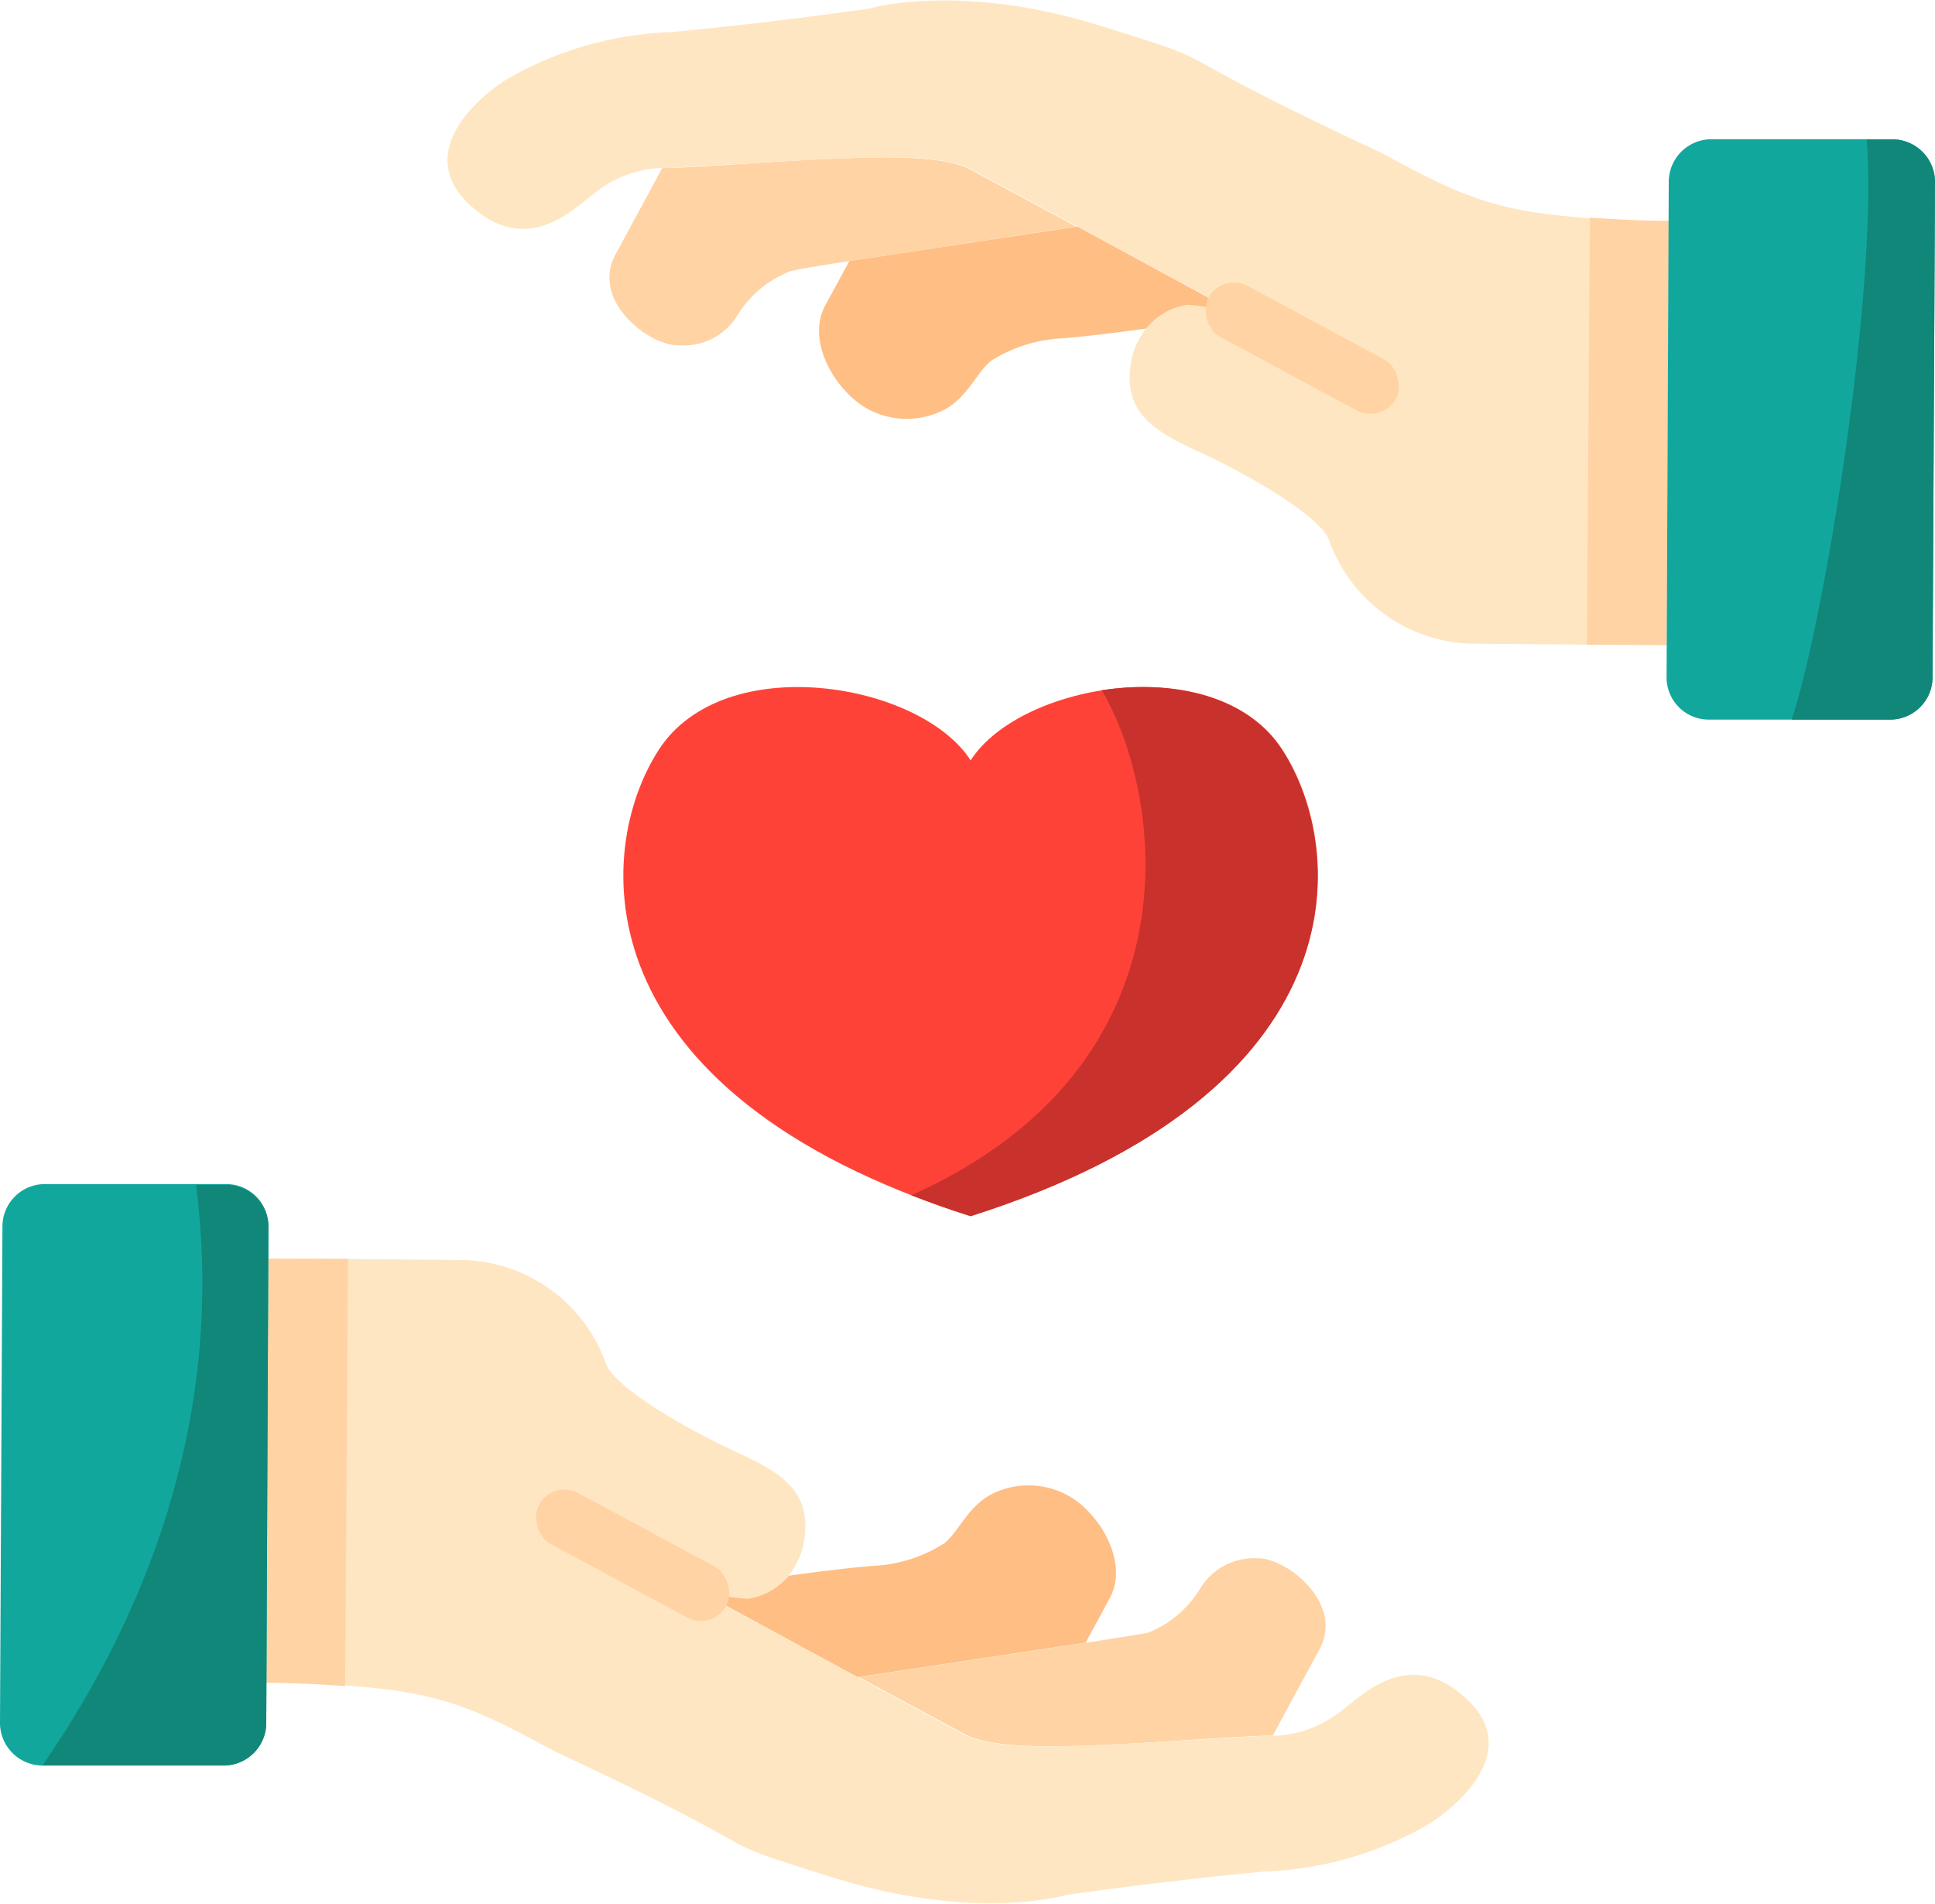 <?xml version="1.0" encoding="UTF-8"?> <svg xmlns="http://www.w3.org/2000/svg" viewBox="0 0 71.15 70"> <defs> <style>.cls-1{fill:#ffd3a3;}.cls-2{fill:#ffbe84;}.cls-3{fill:#ffe6c2;}.cls-4{fill:#12a79d;}.cls-5{fill:#108779;}.cls-6{fill:none;stroke:#ffd3a3;stroke-miterlimit:10;}.cls-7{fill:#ff4238;}.cls-8{fill:#c9312d;}</style> </defs> <g id="Слой_2" data-name="Слой 2"> <g id="Слой_1-2" data-name="Слой 1"> <path class="cls-1" d="M22.63,9.36l1.72-3.18c1.06,0,3.58-.22,6-.33s4.39-.12,5.36.4l3.86,2.08L31.23,9.6C30,9.79,29.12,9.93,29,10a3.94,3.94,0,0,0-1.87,1.57A2.32,2.32,0,0,1,25,12.7C23.93,12.76,21.7,11.09,22.63,9.36Z"></path> <path class="cls-2" d="M30.34,11.24l.89-1.64,8.39-1.27,5.52,3-.07.14a6.07,6.07,0,0,0-1.43-.24,2.42,2.42,0,0,0-1.48.85s-2.1.29-3.09.36a5.34,5.34,0,0,0-2.63.83c-.52.42-.8,1.22-1.6,1.73a3,3,0,0,1-3,0C30.7,14.33,29.64,12.55,30.34,11.24Z"></path> <path class="cls-3" d="M18.73,2.86a13,13,0,0,1,5.94-1.68c3.6-.33,7.27-.86,7.27-.86s3.31-1,8.53.63,1.32.46,10.3,4.66c2.28,1.22,3.67,2,6.43,2.3a40.57,40.57,0,0,0,4.16.23l-.08,15.59-7.07-.06a5.72,5.72,0,0,1-5.34-3.81c-.34-.92-3.13-2.49-4.79-3.25s-2.71-1.42-2.52-3.1a2.72,2.72,0,0,1,.6-1.45,2.42,2.42,0,0,1,1.48-.85,6.07,6.07,0,0,1,1.43.24l.07-.14L35.76,6.25c-1-.52-2.77-.52-5.36-.4s-5,.3-6,.33H24.2a4.2,4.2,0,0,0-2.43,1c-.72.53-2.45,2.31-4.54.31S17.83,3.38,18.73,2.86Z"></path> <path class="cls-1" d="M58.46,8c1.92.14,2.9.12,2.9.12l-.08,15.59-2.93,0Z"></path> <rect class="cls-1" x="43.98" y="11.75" width="7.83" height="2.13" rx="1.07" transform="translate(83.97 46.8) rotate(-151.69)"></rect> <path class="cls-1" d="M48.52,60.64,46.8,63.82c-1.06,0-3.58.22-6,.33s-4.39.12-5.36-.4l-3.86-2.08,8.39-1.27c1.22-.19,2.11-.33,2.26-.37a3.94,3.94,0,0,0,1.87-1.57,2.32,2.32,0,0,1,2.12-1.16C47.22,57.24,49.45,58.91,48.52,60.64Z"></path> <path class="cls-2" d="M40.81,58.76l-.89,1.64-8.39,1.27-5.52-3,.07-.14a6.07,6.07,0,0,0,1.43.24A2.42,2.42,0,0,0,29,57.94s2.09-.29,3.09-.36a5.34,5.34,0,0,0,2.63-.83c.52-.42.8-1.22,1.6-1.73a3,3,0,0,1,3,0C40.45,55.67,41.51,57.45,40.81,58.76Z"></path> <path class="cls-3" d="M52.42,67.14a13,13,0,0,1-5.94,1.68c-3.6.33-7.27.86-7.27.86s-3.31,1-8.54-.63-1.31-.46-10.29-4.66c-2.28-1.22-3.67-2-6.43-2.3a40.57,40.57,0,0,0-4.16-.23l.08-15.59,7.07.06a5.72,5.72,0,0,1,5.34,3.81c.33.92,3.13,2.49,4.79,3.25s2.71,1.42,2.52,3.1a2.72,2.72,0,0,1-.6,1.45,2.42,2.42,0,0,1-1.48.85,6.07,6.07,0,0,1-1.43-.24l-.07.14,9.38,5.06c1,.52,2.77.52,5.36.4s5-.3,6-.33H47a4.2,4.2,0,0,0,2.43-1c.72-.53,2.45-2.31,4.54-.31S53.32,66.62,52.42,67.14Z"></path> <path class="cls-1" d="M12.69,62c-1.92-.14-2.9-.12-2.9-.12l.08-15.59,2.93,0Z"></path> <path class="cls-4" d="M9.87,45.15,9.79,63.36a1.57,1.57,0,0,1-1.57,1.56l-6.66,0A1.57,1.57,0,0,1,0,63.32L.09,45.1a1.56,1.56,0,0,1,1.57-1.56l6.66,0A1.55,1.55,0,0,1,9.87,45.15Z"></path> <path class="cls-5" d="M8.22,64.92l-6.66,0C8.18,55.3,7.64,47.07,7.21,43.57h1.1a1.55,1.55,0,0,1,1.56,1.57L9.79,63.36A1.57,1.57,0,0,1,8.22,64.92Z"></path> <rect class="cls-1" x="19.35" y="56.12" width="7.83" height="2.13" rx="1.07" transform="translate(29.9 -4.19) rotate(28.31)"></rect> <line class="cls-6" x1="40.53" y1="25.38" x2="40.53" y2="25.38"></line> <path class="cls-7" d="M35.69,44.72C21.27,40.13,21.83,31.25,24.23,27.56s9.62-2.47,11.46.4c1.84-2.87,9.06-4.09,11.46-.4S50.11,40.13,35.69,44.72Z"></path> <path class="cls-8" d="M35.69,44.72c-.77-.24-1.5-.5-2.18-.77,10.68-4.78,9.29-14.7,7-18.57,2.53-.39,5.3.16,6.62,2.18C49.54,31.25,50.11,40.13,35.69,44.72Z"></path> <path class="cls-4" d="M71.15,6.68,71.06,24.9a1.56,1.56,0,0,1-1.57,1.56l-6.66,0a1.55,1.55,0,0,1-1.55-1.57l.08-18.21a1.57,1.57,0,0,1,1.57-1.56l6.66,0A1.57,1.57,0,0,1,71.15,6.68Z"></path> <path class="cls-5" d="M71.15,6.68,71.06,24.9a1.56,1.56,0,0,1-1.57,1.56l-3.61,0c1.23-3.72,3.18-15.91,2.76-21.33h1A1.57,1.57,0,0,1,71.15,6.68Z"></path> </g> </g> </svg> 